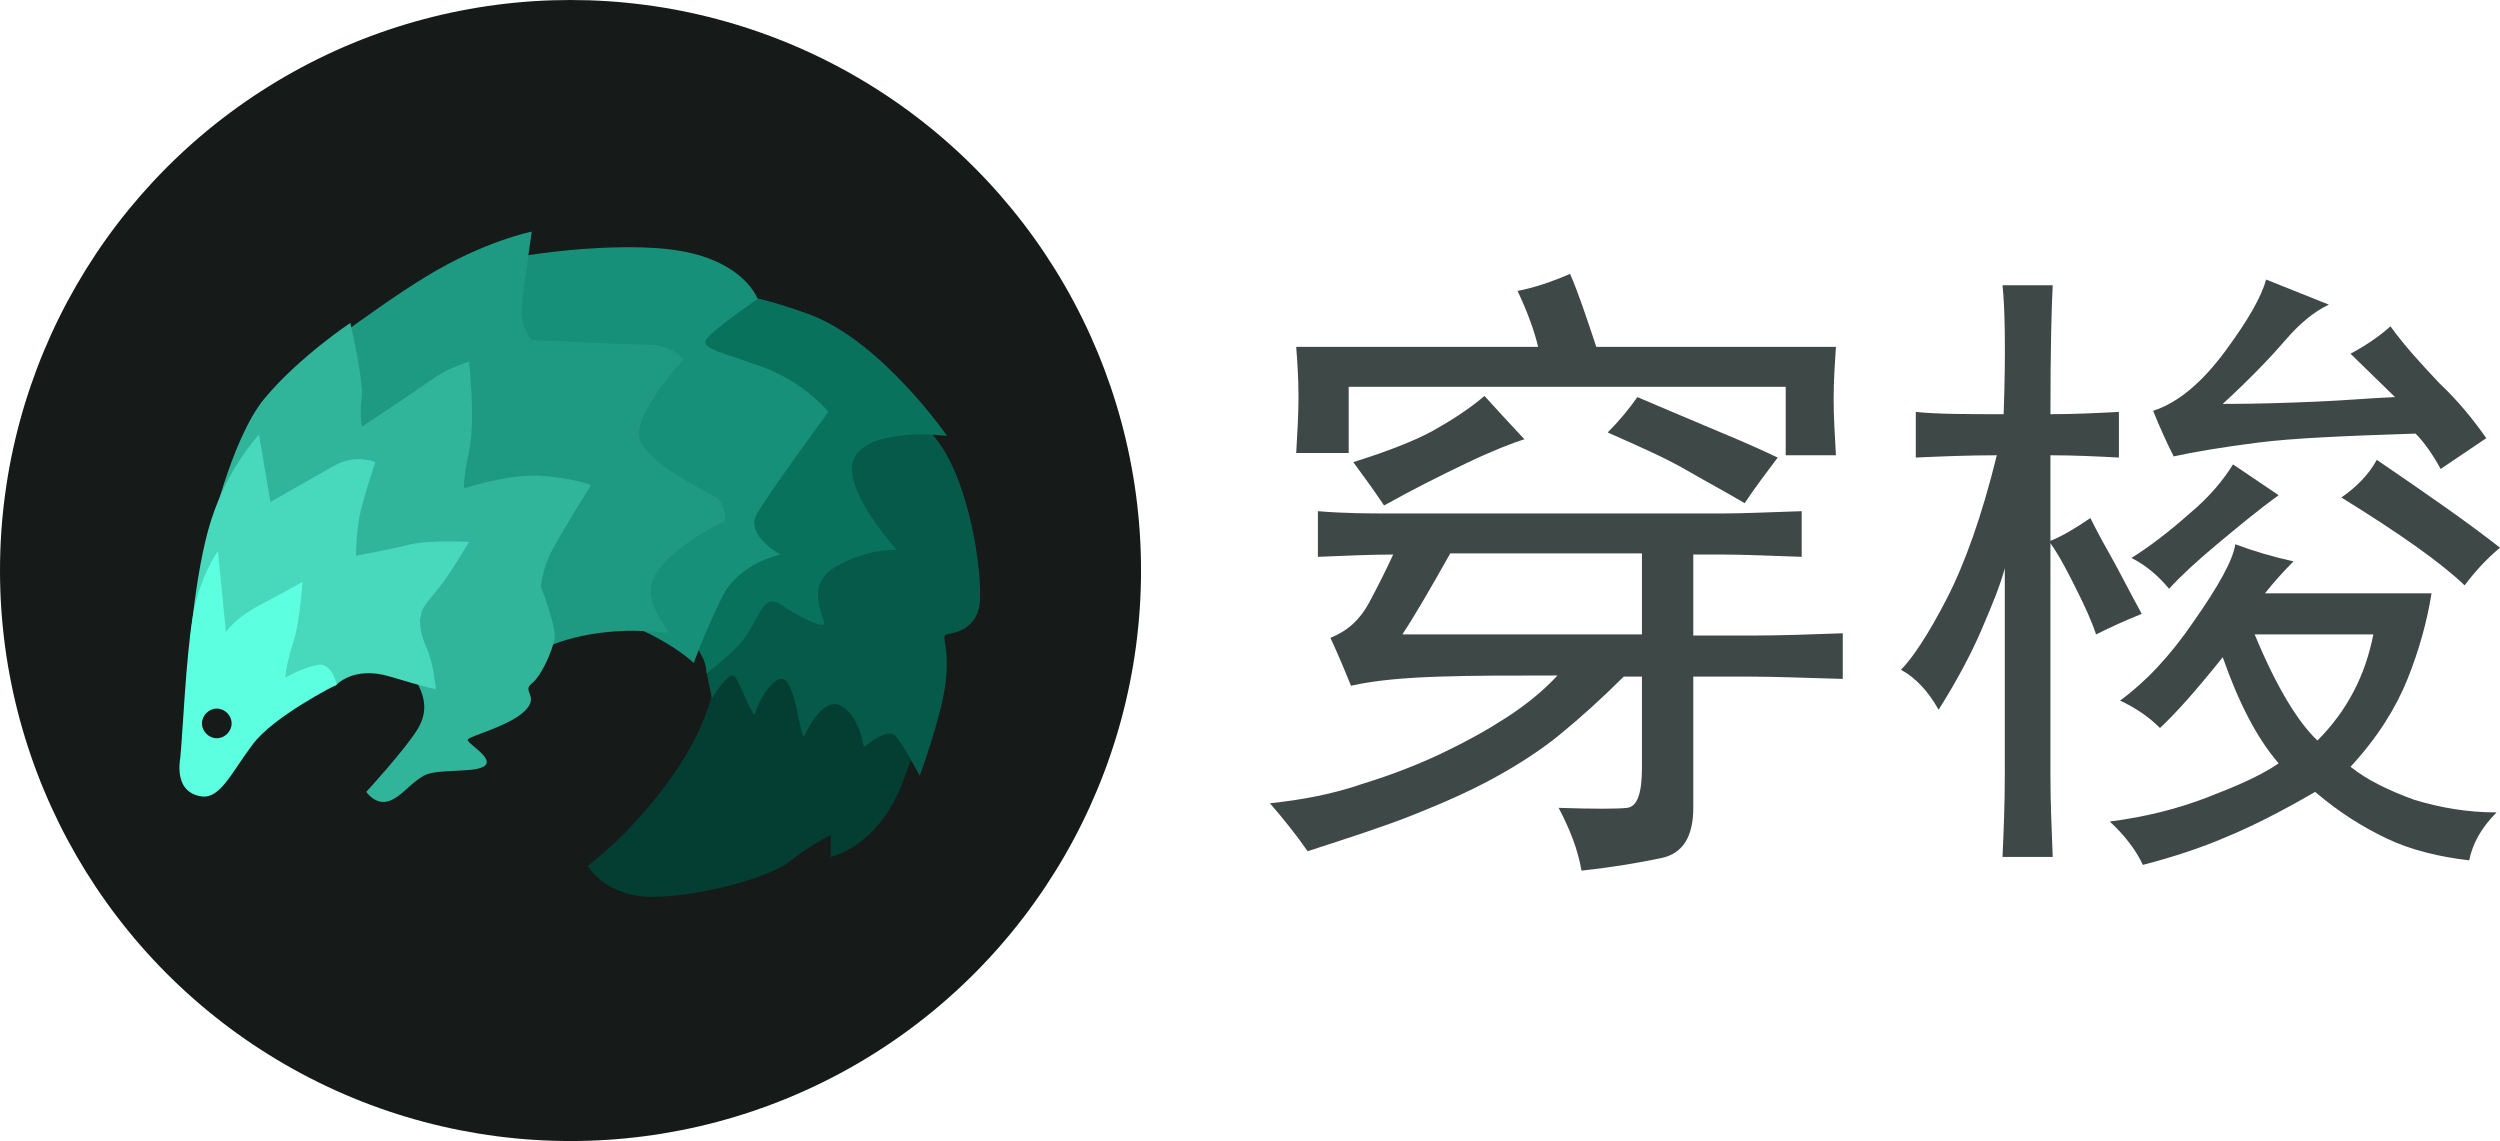 <?xml version="1.0" encoding="utf-8"?>
<!-- Generator: Adobe Illustrator 25.4.1, SVG Export Plug-In . SVG Version: 6.00 Build 0)  -->
<svg version="1.1" id="Transocks" xmlns="http://www.w3.org/2000/svg" xmlns:xlink="http://www.w3.org/1999/xlink" x="0px" y="0px"
	 viewBox="0 0 219.1 100" style="enable-background:new 0 0 219.1 100;" xml:space="preserve">
<style type="text/css">
	.st0{fill:#161A19;}
	.st1{fill:#043E32;}
	.st2{fill:#055A4A;}
	.st3{fill:#08725D;}
	.st4{fill:#169078;}
	.st5{fill:#1F9A82;}
	.st6{fill:#30B59B;}
	.st7{fill:#48D8BC;}
	.st8{fill:#5CFFE0;}
	.st9{fill:#3E4847;}
</style>
<g>
	<circle class="st0" cx="50" cy="50" r="50"/>
	<path class="st1" d="M80.2,59c-1.5-2.6-4.2-5.5-4.9-5.8c-0.7-0.3-4.3-1.5-4.3-1.5l-8.4,5.2c0,0,1.1,3.2-2.5,9.3
		c-3.7,6.1-8.6,9.7-8.6,9.7s1.6,2.7,5.6,2.7s10.2-1.6,12.1-3.1s3.6-2.3,3.6-2.3v1.9c0,0,3.9-0.8,6.1-6C80.9,63.9,81.6,61.6,80.2,59z
		"/>
	<path class="st2" d="M85.9,52.3c0.1-2.9-1.2-11.9-4.9-14.9s-8.7-3.2-10.5-2.6c-1.8,0.6-8.2,4.1-8.2,4.1l-0.7,1.3l-0.4,13.3
		c0.4,4.4,1.2,7.7,1.2,7.7s1.5-2.5,2-1.9s1.7,4,1.8,3.2s1.9-4,2.8-2.7s1.2,5.2,1.5,4.7c0.2-0.5,1.7-3.6,3.3-2.6
		c1.6,1,1.9,3.6,1.9,3.6s2-1.8,2.8-1c0.7,0.8,2.1,3.5,2.1,3.5s2-5.4,2.3-8.4s-0.4-3.7,0-4C83.4,55.5,85.9,55.3,85.9,52.3z"/>
	<path class="st3" d="M83,38.2c0,0-5.8-8.4-12.2-10.7s-10-2.4-11.6-1.1c-1.6,1.3-2.8,3.2-3.9,4.7c-1.1,1.5-1.7,5.5-1.7,5.5l3.7,16.3
		c5.1,4.1,4.6,6.1,4.6,6.1s0.2,0,2.4-2s2.3-5.1,4-4.1c1.6,1.1,3.6,2.1,3.9,1.8s-1.9-3.3,1-5s5.4-1.5,5.4-1.5s-5.3-5.8-3.6-8.3
		C76.7,37.4,83,38.2,83,38.2z"/>
	<path class="st4" d="M66.3,45.1c1-1.8,6.3-9,6.3-9s-2.1-2.7-6.2-4.1s-5.3-1.6-4.2-2.6c1-1,4.2-3.2,4.2-3.2s-1.1-3.2-6.7-4.2
		c-5.7-1-15.5,0.5-16.1,1c-0.7,0.6-2.9,4.5-3.2,5.4c-0.3,1-0.7,9.2-0.7,9.2l0.9,2.9l8,12.4c8.3,1.4,12.2,5.2,12.2,5.2s1-2.8,2.5-5.8
		c1.5-3,5.1-3.7,5.1-3.7S65.3,46.9,66.3,45.1z"/>
	<path class="st5" d="M63,43.8c-0.6-0.6-6.7-3.2-7-5.6c-0.2-2.3,3.9-6.7,3.9-6.7s-1-1.3-3.2-1.3s-10.1-0.4-10.1-0.4s-1-1.2-0.9-2.6
		c0.1-1.4,0.9-6.9,0.9-6.9s-4.1,0.8-9.2,3.9s-12.2,8.7-12.2,8.7l7.6,21.9c0,0,3.8,0.4,4.2,0.4c0.5,0,5,2.2,7.3,2.4s3.3-1.3,7.4-2
		s6.6,0,6.8-0.2c0.2-0.2-2.4-2.7-1.1-5c1.3-2.3,5.5-4.5,5.9-4.6C63.8,45.7,63.5,44.4,63,43.8z"/>
	<path class="st6" d="M48.4,48.2c0.9-1.7,3.4-5.7,3.4-5.7s-1.6-0.6-4.4-0.8c-2.8-0.2-6.7,1.1-6.7,1.1s-0.2-0.4,0.4-3.2
		c0.6-2.8,0-7.9,0-7.9s-2,0.6-3.3,1.6c-1.4,1-6.1,4.1-6.1,4.1s-0.2-1.3,0-2.6s-1-6.5-1-6.5s-4.5,3-7.5,6.6s-4.9,12.3-4.9,12.3
		l6.7,9.3c0,0,2.7-0.3,3.2-0.4c0.6-0.1,3.3,0.2,5.2,0.7c1.9,0.6,2.6,2,3.1,2.9c0.5,1,1.2,2.4,0.1,4.2c-1.1,1.8-4.5,5.5-4.5,5.5
		s0.8,1.2,2,0.8c1.1-0.4,1.8-1.5,3-2.2s4.6-0.2,5.4-0.9c0.8-0.7-1.7-2-1.5-2.3s3.7-1.2,5-2.5s-0.3-1.7,0.6-2.4s1.8-2.9,2-3.9
		c0.2-1-1.2-4.6-1.2-4.6S47.5,49.9,48.4,48.2z"/>
	<path class="st7" d="M38.4,51.6c1-1.2,2.7-4.1,2.7-4.1s-3.2-0.2-5.1,0.2c-2,0.5-4.8,1-4.8,1s0-1.8,0.3-3.4c0.3-1.6,1.4-4.8,1.4-4.8
		s-1.6-0.7-3.4,0.2c-1.8,1-5.8,3.3-5.8,3.3l-1-5.9c0,0-2.7,2.8-4.2,7.5c-1.5,4.7-2,12.6-2,12.6l4,3l3.6-0.2l5.3-0.9
		c0,0,1.5-1.8,4.8-0.8s4,1.1,4,1.1s-0.2-2.3-0.8-3.6s-0.7-2.4-0.5-2.9C36.9,53.4,37.4,52.8,38.4,51.6z"/>
	<path class="st8" d="M29.5,60c0,0-5.6,2.8-7.4,5.3c-1.8,2.4-2.8,4.7-4.4,4.5c-1.6-0.2-2.2-1.5-1.9-3.4c0.2-1.9,0.5-8.9,1.1-12.4
		c0.6-3.5,2.2-5.7,2.2-5.7l0.7,7.1c0,0,0.7-1.2,3.2-2.5s3.5-1.9,3.5-1.9s-0.2,3.5-0.8,5.3S25,59.4,25,59.4s1.3-0.8,2.7-1.1
		C29.1,57.9,29.5,60,29.5,60z"/>
	<path class="st0" d="M20.3,63.4c0,0.7-0.6,1.3-1.3,1.3s-1.3-0.6-1.3-1.3c0-0.7,0.6-1.3,1.3-1.3C19.7,62.1,20.3,62.7,20.3,63.4z"/>
	<g>
		<path class="st9" d="M151,45c1.6,0,3.9-0.1,6.9-0.2v4c-2.9-0.1-5.2-0.2-6.9-0.2h-2.6v7.1h5.1c2.5,0,5.2-0.1,8-0.2v4
			c-3.4-0.1-6.1-0.2-8-0.2h-5.1v11.5c0,2.5-0.9,4-2.8,4.4c-1.9,0.4-4.2,0.8-7,1.1c-0.3-1.8-1-3.6-2-5.5c3.1,0.1,5.1,0.1,6,0
			s1.3-1.3,1.3-3.5v-8h-1.6c-1.9,1.9-3.8,3.6-5.5,5s-3.7,2.7-5.9,3.9s-4.5,2.2-7,3.2s-5.6,2-9.3,3.2c-0.9-1.3-2-2.7-3.3-4.2
			c2.8-0.3,5.5-0.8,8.1-1.7c2.6-0.8,4.9-1.7,7-2.7c2.1-1,3.9-2,5.6-3.1c1.7-1.1,3.2-2.3,4.5-3.7c-4,0-7.4,0-10.4,0.1
			c-2.9,0.1-5.5,0.3-7.7,0.8c-0.6-1.5-1.2-2.9-1.8-4.2c1.5-0.6,2.6-1.6,3.4-3.1c0.8-1.5,1.5-2.9,2.1-4.2c-1.9,0-4.1,0.1-6.6,0.2v-4
			c2.4,0.2,4.5,0.2,6.4,0.2C122,45,151,45,151,45z M139.9,30.4h21c-0.1,1.5-0.2,3-0.2,4.6c0,1.5,0.1,3.1,0.2,4.9h-4.4v-6h-38.3v5.8
			h-4.6c0.1-1.8,0.2-3.4,0.2-4.9c0-1.6-0.1-3.1-0.2-4.4h21.2c-0.3-1.3-0.9-3-1.8-4.9c1.5-0.3,3-0.8,4.6-1.5
			C138.3,25.6,139,27.7,139.9,30.4z M128.5,40.6c-2.3,1.1-4.7,2.3-7.2,3.7c-1-1.5-1.9-2.7-2.7-3.8c2.9-0.9,5.2-1.8,6.9-2.7
			c1.6-0.9,3.2-1.9,4.6-3.1c0.9,1,2.1,2.3,3.5,3.8C132.6,38.8,130.8,39.5,128.5,40.6z M143.9,55.6v-7.1h-16.8
			c-1.8,3.2-3.2,5.6-4.2,7.1C122.9,55.6,143.9,55.6,143.9,55.6z M149.4,37.3c1.9,0.8,4.1,1.7,6.4,2.8c-0.9,1.2-1.9,2.5-2.9,4
			c-1.5-0.9-3.2-1.8-5.1-2.9s-4.2-2.1-6.9-3.3c1-1,1.9-2.1,2.6-3.1C145.6,35.7,147.5,36.5,149.4,37.3z"/>
		<path class="st9" d="M175.5,25h4.4c-0.1,1.8-0.2,5.5-0.2,11.3c2.1,0,4.1-0.1,6-0.2v4c-1.9-0.1-3.9-0.2-6-0.2v7.5
			c1-0.4,2.2-1.1,3.5-2c0.3,0.6,0.8,1.6,1.6,3s1.7,3.2,2.9,5.4c-1.5,0.6-2.8,1.2-4,1.8c-0.4-1.2-1-2.5-1.7-3.9
			c-0.7-1.4-1.4-2.8-2.3-4.1V68c0,2.2,0.1,4.6,0.2,7.1h-4.4c0.1-2.2,0.2-4.6,0.2-7.1V49.8c-0.4,1.5-1.1,3.2-2,5.3s-2.1,4.4-3.8,7.1
			c-0.9-1.6-2-2.8-3.3-3.5c1-1,2.4-3.1,4-6.2c1.6-3.1,3.1-7.3,4.4-12.6c-2.5,0-4.9,0.1-7.1,0.2v-4c1.9,0.2,4.5,0.2,7.7,0.2
			C175.8,30.6,175.7,26.8,175.5,25z M198.5,52h14.6c-0.4,2.5-1.1,5-2.1,7.5c-1,2.5-2.6,5.1-5,7.7c1.5,1.2,3.4,2.1,5.6,2.9
			c2.3,0.7,4.7,1.1,7.2,1.1c-1.3,1.3-2.1,2.7-2.4,4.2c-2.6-0.3-5.1-0.9-7.2-1.9s-4.2-2.3-6.3-4.1c-3.1,1.8-5.7,3.1-7.9,4
			c-2.1,0.9-4.5,1.7-7.2,2.4c-0.6-1.3-1.6-2.6-2.9-3.8c3.1-0.4,5.9-1.1,8.5-2.1s4.7-1.9,6.3-3c-1.9-2.2-3.5-5.3-4.9-9.3
			c-2.4,3-4.2,5-5.5,6.2c-1-1-2.2-1.8-3.5-2.4c2.2-1.6,4.4-3.9,6.5-7c2.1-3,3.4-5.3,3.6-6.7c1.6,0.6,3.3,1.1,5.1,1.5
			C200.1,50.1,199.3,51,198.5,52z M194.3,47.7c-1.8,1.5-3.2,2.8-4.2,3.9c-1-1.2-2.1-2.1-3.3-2.7c1.6-1,3.3-2.3,5.1-3.9
			c1.8-1.5,3-3,3.8-4.3c1.5,1,2.8,1.9,4,2.7C197.9,44.7,196.1,46.2,194.3,47.7z M200.3,29.8c-1.2,1.4-3,3.3-5.5,5.6
			c3.1,0,5.8-0.1,8.2-0.2c2.4-0.1,4.6-0.3,6.9-0.4L206,31c1.3-0.7,2.5-1.5,3.5-2.4c1.3,1.8,2.8,3.4,4.3,5c1.6,1.5,2.9,3.1,4.1,4.8
			l-4,2.7c-0.7-1.3-1.5-2.4-2.2-3.1c-6.2,0.2-10.8,0.4-13.9,0.8c-3.1,0.4-5.5,0.8-7.3,1.2c-0.6-1.2-1.2-2.5-1.8-4
			c2.2-0.7,4.3-2.5,6.3-5.2s3.2-4.8,3.6-6.3l5.5,2.2C202.8,27.3,201.5,28.4,200.3,29.8z M208,55.6h-10.4c1.9,4.6,3.8,7.7,5.5,9.3
			C205.7,62.3,207.3,59.2,208,55.6z M219.1,48c-1.2,1-2.2,2.1-3.1,3.3c-2.2-2.1-5.8-4.6-10.8-7.7c1.3-0.9,2.4-2,3.1-3.3
			C212.7,43.3,216.3,45.8,219.1,48z"/>
	</g>
</g>
</svg>
